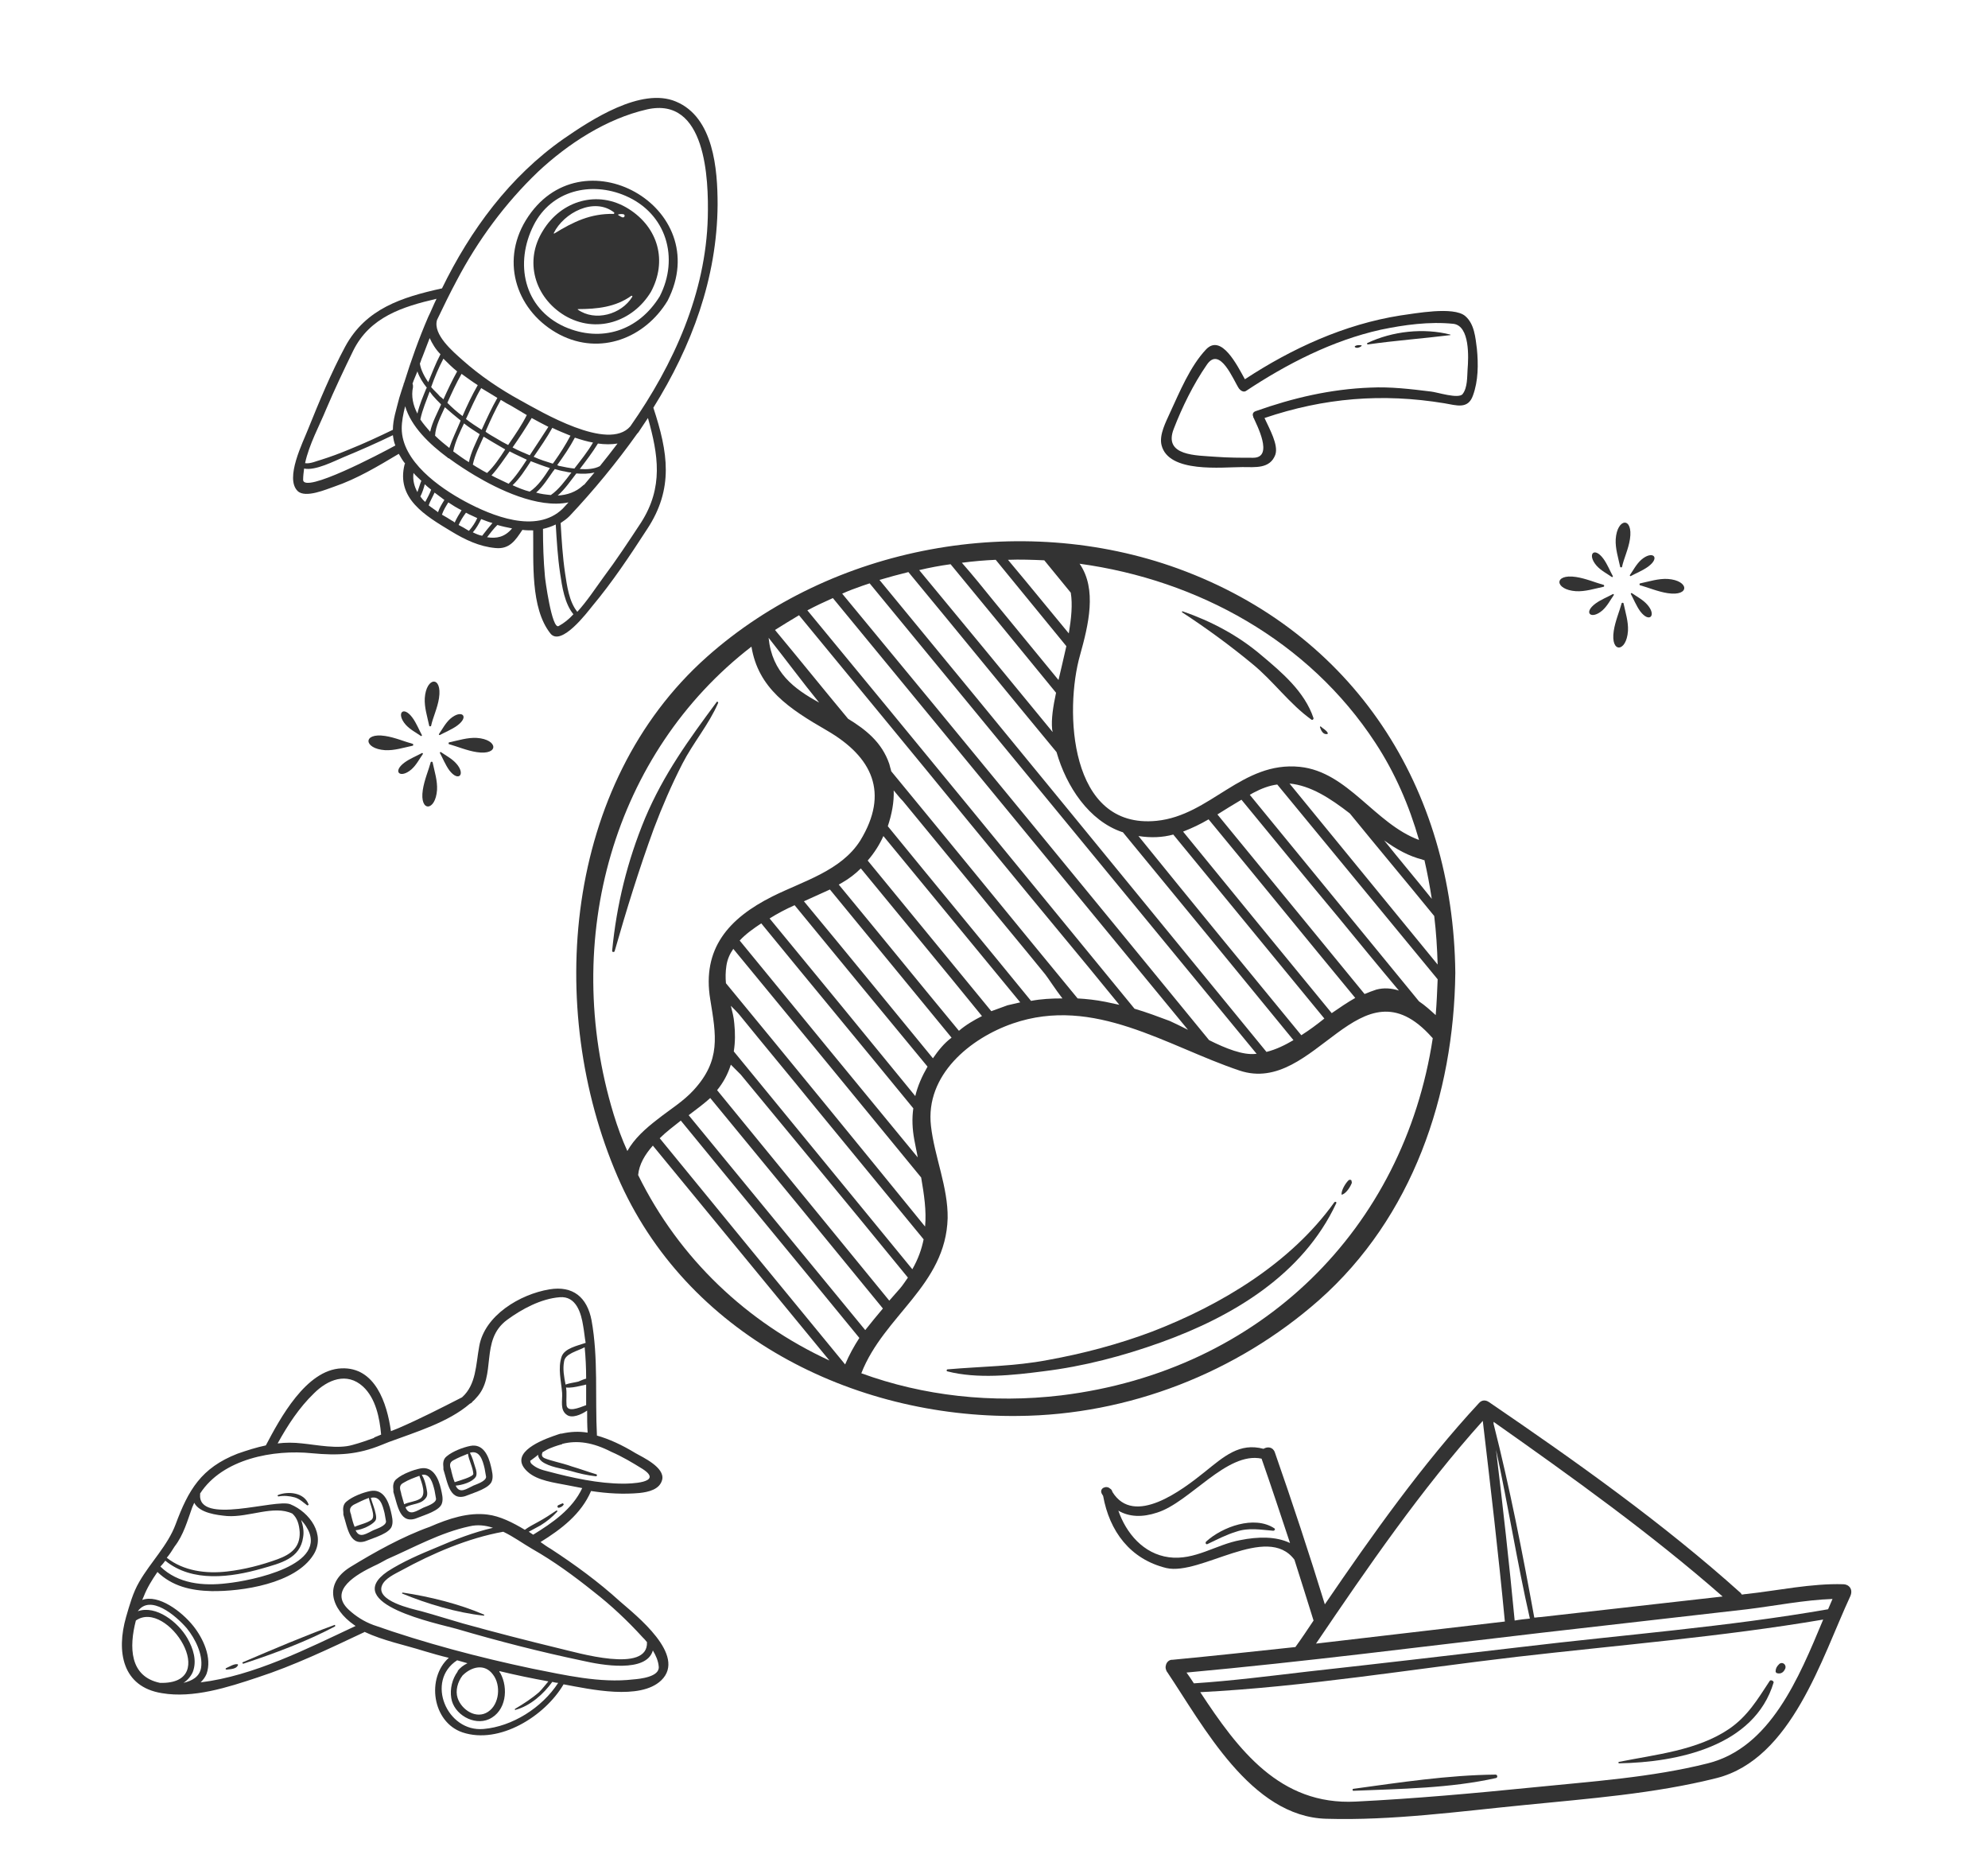 <?xml version="1.0" encoding="utf-8"?>
<!-- Generator: Adobe Illustrator 25.2.2, SVG Export Plug-In . SVG Version: 6.00 Build 0)  -->
<svg version="1.1" id="Calque_1" xmlns="http://www.w3.org/2000/svg" xmlns:xlink="http://www.w3.org/1999/xlink" x="0px" y="0px"
	 viewBox="0 0 405.3 381.1" style="enable-background:new 0 0 405.3 381.1;" xml:space="preserve">
<style type="text/css">
	.st0{fill:#333333;}
	.st1{fill:#2D2D2D;}
</style>
<g>
	<g>
		<g>
			<g>
				<g>
					<path class="st0" d="M329.4,109.9c-0.1,1.9,0.5,3.7,0.9,5.6c0,0.2,0.4,0.2,0.4,0c0.3-1.5,1.3-3.6,1.6-5.6
						C333,105.3,329.7,105.5,329.4,109.9z"/>
				</g>
			</g>
			<g>
				<g>
					<path class="st0" d="M331.9,128.6c0.1-1.9-0.5-3.7-0.9-5.6c0-0.2-0.4-0.2-0.4,0c-0.4,1.5-1.3,3.6-1.6,5.6
						C328.3,133.2,331.6,133,331.9,128.6z"/>
				</g>
			</g>
		</g>
		<g>
			<g>
				<g>
					<path class="st0" d="M340,118c-1.9-0.1-3.7,0.5-5.6,0.9c-0.2,0-0.2,0.4,0,0.4c1.5,0.4,3.6,1.3,5.6,1.6
						C344.6,121.6,344.4,118.3,340,118z"/>
				</g>
			</g>
			<g>
				<g>
					<path class="st0" d="M321.3,120.5c1.9,0.1,3.7-0.5,5.6-0.9c0.2,0,0.2-0.4,0-0.4c-1.5-0.4-3.6-1.3-5.6-1.6
						C316.7,116.9,316.9,120.2,321.3,120.5z"/>
				</g>
			</g>
		</g>
	</g>
	<g>
		<g>
			<g>
				<g>
					<path class="st0" d="M334.6,114.1c-1,0.9-1.6,2.1-2.3,3.1c-0.1,0.1,0.1,0.3,0.2,0.2c0.9-0.5,2.4-1.1,3.5-1.9
						C338.6,113.6,336.9,112.1,334.6,114.1z"/>
				</g>
			</g>
			<g>
				<g>
					<path class="st0" d="M326.7,124.4c1-0.9,1.6-2.1,2.3-3.1c0.1-0.1-0.1-0.3-0.2-0.2c-0.9,0.5-2.4,1.1-3.5,1.9
						C322.7,124.9,324.4,126.4,326.7,124.4z"/>
				</g>
			</g>
		</g>
		<g>
			<g>
				<g>
					<path class="st0" d="M335.8,123.2c-0.9-1-2.1-1.6-3.1-2.3c-0.1-0.1-0.3,0.1-0.2,0.2c0.5,0.9,1.1,2.4,1.9,3.5
						C336.3,127.1,337.8,125.4,335.8,123.2z"/>
				</g>
			</g>
			<g>
				<g>
					<path class="st0" d="M325.5,115.3c0.9,1,2.1,1.6,3.1,2.3c0.1,0.1,0.3-0.1,0.2-0.2c-0.5-0.9-1.1-2.4-1.9-3.5
						C325,111.3,323.5,113,325.5,115.3z"/>
				</g>
			</g>
		</g>
	</g>
</g>
<g>
	<g>
		<g>
			<g>
				<g>
					<path class="st0" d="M86.6,142.3c-0.1,1.9,0.5,3.7,0.9,5.6c0,0.2,0.4,0.2,0.4,0c0.3-1.5,1.3-3.6,1.6-5.6
						C90.2,137.7,86.9,137.9,86.6,142.3z"/>
				</g>
			</g>
			<g>
				<g>
					<path class="st0" d="M89.1,161c0.1-1.9-0.5-3.7-0.9-5.6c0-0.2-0.4-0.2-0.4,0c-0.4,1.5-1.3,3.6-1.6,5.6
						C85.5,165.6,88.8,165.4,89.1,161z"/>
				</g>
			</g>
		</g>
		<g>
			<g>
				<g>
					<path class="st0" d="M97.2,150.4c-1.9-0.1-3.7,0.5-5.6,0.9c-0.2,0-0.2,0.4,0,0.4c1.5,0.4,3.6,1.3,5.6,1.6
						C101.8,154,101.6,150.7,97.2,150.4z"/>
				</g>
			</g>
			<g>
				<g>
					<path class="st0" d="M78.5,152.9c1.9,0.1,3.7-0.5,5.6-0.9c0.2,0,0.2-0.4,0-0.4c-1.5-0.4-3.6-1.3-5.6-1.6
						C73.9,149.3,74.1,152.6,78.5,152.9z"/>
				</g>
			</g>
		</g>
	</g>
	<g>
		<g>
			<g>
				<g>
					<path class="st0" d="M91.8,146.5c-1,0.9-1.6,2.1-2.3,3.1c-0.1,0.1,0.1,0.3,0.2,0.2c0.9-0.5,2.4-1.1,3.5-1.9
						C95.8,146,94.1,144.5,91.8,146.5z"/>
				</g>
			</g>
			<g>
				<g>
					<path class="st0" d="M83.9,156.8c1-0.9,1.6-2.1,2.3-3.1c0.1-0.1-0.1-0.3-0.2-0.2c-0.9,0.5-2.4,1.1-3.5,1.9
						C79.9,157.3,81.6,158.8,83.9,156.8z"/>
				</g>
			</g>
		</g>
		<g>
			<g>
				<g>
					<path class="st0" d="M93,155.6c-0.9-1-2.1-1.6-3.1-2.3c-0.1-0.1-0.3,0.1-0.2,0.2c0.5,0.9,1.1,2.4,1.9,3.5
						C93.5,159.5,95,157.8,93,155.6z"/>
				</g>
			</g>
			<g>
				<g>
					<path class="st0" d="M82.7,147.7c0.9,1,2.1,1.6,3.1,2.3c0.1,0.1,0.3-0.1,0.2-0.2c-0.5-0.9-1.1-2.4-1.9-3.5
						C82.2,143.7,80.7,145.4,82.7,147.7z"/>
				</g>
			</g>
		</g>
	</g>
</g>
<g>
	<g>
		<path class="st0" d="M240.2,115.9c-32.2-11.7-70.6-4.7-96.1,18c-29.1,25.9-33,71.6-18.2,105.9c13.9,32.2,47.9,49.2,81.7,48.8
			c22.5-0.2,44.5-8.8,61.3-23.6c19.1-16.9,27.5-41.8,27.8-66.7C296.3,160.6,276.1,129,240.2,115.9z M258.2,214.4
			c-26.3-32.1-52.5-64.2-78.9-96.2c2-0.6,3.9-1.1,5.9-1.6c10.1,12.2,20.1,24.5,30.2,36.7c2,7,6.6,14,13.4,16.3c0,0,0.1,0,0.1,0
			c11.6,14.1,23.2,28.2,34.8,42.4C262,213,260.2,213.9,258.2,214.4z M203,114.1c4.8,5.9,9.6,11.7,14.4,17.6
			c-0.5,2.3-1.1,4.7-1.6,6.9c-4.4-5.4-8.9-10.8-13.3-16.2c-2.1-2.6-4.2-5.2-6.4-7.7C198.4,114.4,200.7,114.2,203,114.1z M193.8,115
			c7.2,8.7,14.3,17.4,21.5,26.2c-0.6,2.8-1,5.4-0.8,7.4c0,0.2,0.1,0.4,0.1,0.6c-9-11-18.1-22-27.2-33
			C189.5,115.7,191.6,115.3,193.8,115z M265.3,211c-11.1-13.5-22.2-27-33.2-40.6c2.5,0.4,4.9,0.3,7.1-0.3
			c10.3,12.5,20.5,25,30.8,37.5C268.5,208.8,266.9,210,265.3,211z M271.5,206.5c-10.1-12.3-20.2-24.6-30.3-37
			c1.8-0.7,3.5-1.5,5.2-2.5c10,12.1,19.9,24.3,29.9,36.4C274.7,204.3,273.1,205.4,271.5,206.5z M278.2,202.6
			c-10-12.2-20-24.4-30-36.6c1.6-1,3.2-2,4.9-3c6.6,8,13.1,16,19.7,23.9c4.1,5,8.2,10,12.4,15c-1.5-0.5-3.1-0.6-4.6-0.2
			C279.7,202,278.9,202.3,278.2,202.6z M289.3,204.1c-11.5-14-23-28.1-34.5-42.1c0.2-0.1,0.5-0.3,0.7-0.4c1.7-0.9,3.3-1.5,4.9-1.7
			c10.9,13.2,21.8,26.5,32.7,39.7c-0.1,2.5-0.2,4.9-0.4,7.3C291.6,205.9,290.5,204.9,289.3,204.1z M290.4,175.3
			c0.6,2.6,1.1,5.3,1.5,7.9c-3.2-4-6.5-7.9-9.7-11.9c2.5,1.8,5,3.2,7.8,3.9C290.1,175.3,290.2,175.3,290.4,175.3z M275.2,165.8
			c5.7,7,11.5,13.9,17.2,20.9c0.4,3.3,0.6,6.6,0.7,9.9c-10.1-12.3-20.1-24.6-30.2-36.9C267.2,160.1,271.2,162.7,275.2,165.8z
			 M280.4,151.4c4,6.1,6.9,12.8,8.9,19.8c-9-3.3-14.5-13.9-24.3-14.9c-11.8-1.2-18.2,9.9-29.2,11c-17.9,1.8-18.8-22.6-15.6-33.8
			c1.7-6.1,3.5-13.4-0.1-18.6C244.2,118.2,266.8,130.6,280.4,151.4z M212.9,114.2c1.8,2.2,3.6,4.4,5.4,6.6c0.4,2.4,0.1,5.3-0.4,8.3
			c-3-3.6-5.9-7.2-8.9-10.8c-1.2-1.4-2.3-2.8-3.5-4.2C208,114,210.5,114.1,212.9,114.2z M177.3,118.9c26.3,32,52.6,63.9,78.9,95.9
			c-0.1,0-0.1,0-0.2,0c-2.6,0.3-6.1-1.1-9.5-2.8c-24.9-30.4-49.8-60.8-74.8-91c1.3-0.6,2.7-1.1,4.1-1.6
			C176.3,119.2,176.8,119.1,177.3,118.9z M134.5,232c1.3-1.3,2.8-2.4,4.3-3.6c12.1,14.8,24.3,29.5,36.4,44.3
			c-1.1,1.7-2.1,3.5-2.9,5.4C159.7,262.8,147.1,247.4,134.5,232z M176.4,271.1c-12-14.6-24-29.2-36-43.8c1.6-1.2,3.2-2.4,4.4-3.5
			c11.8,14.3,23.5,28.6,35.2,42.9C178.8,268.1,177.6,269.6,176.4,271.1z M181.3,265.1c-11.7-14.3-23.4-28.6-35.1-42.9
			c1.3-1.6,2.2-3.3,2.8-5.2c0.8,0.8,1.5,1.5,2,2c4.6,5.6,9.2,11.1,13.8,16.7c6.8,8.2,13.5,16.4,20.3,24.7c-0.5,0.7-1,1.5-1.6,2.2
			C182.7,263.5,182,264.3,181.3,265.1z M186,258.7c-12.1-14.8-24.3-29.6-36.4-44.4c0.3-1.9,0.3-3.8,0.1-5.7
			c-0.1-1.3-0.4-2.4-0.7-3.6c0.7,0.7,1.4,1.4,1.8,1.9c5.1,6.3,10.3,12.5,15.4,18.8c7.4,9,14.7,17.9,22.1,26.9
			C187.9,254.6,187.2,256.6,186,258.7z M148,200.4c-0.1-1.1-0.1-2.3,0.1-3.6c0.2-1.3,0.7-2.4,1.4-3.4c12.8,15.5,25.5,31,38.3,46.6
			c0.6,3.5,1.1,6.8,0.8,10C175.1,233.4,161.6,216.9,148,200.4z M150.8,191.7c1.3-1.4,2.9-2.5,4.4-3.5c10.3,12.6,20.7,25.1,31,37.7
			c-0.3,2.1-0.2,4.2,0.2,6.4c0.2,1.2,0.5,2.4,0.7,3.6C175,221.2,162.9,206.5,150.8,191.7z M186.6,223.4
			c-9.9-12.1-19.8-24.2-29.7-36.2c1.6-1,3.3-1.9,5.1-2.7c9,11,18.1,22,27.1,32.9C188,219.3,187.1,221.3,186.6,223.4z M190.2,215.7
			c-8.8-10.7-17.5-21.4-26.3-32c1.8-0.8,3.5-1.6,5.3-2.4c8.3,10.1,16.5,20.1,24.8,30.2C192.5,212.6,191.3,214.1,190.2,215.7z
			 M195.5,210.1c-8.2-9.9-16.3-19.9-24.5-29.8c0.2-0.1,0.5-0.3,0.7-0.4c1.4-0.8,2.7-1.8,3.8-2.9c8.2,10,16.5,20,24.7,30.1
			C198.6,207.9,196.9,208.9,195.5,210.1z M202.1,206.1c-8.4-10.2-16.8-20.5-25.2-30.7c1.3-1.5,2.4-3.2,3.2-5
			c9.3,11.3,18.6,22.6,27.9,33.9c-0.9,0.2-1.7,0.4-2.6,0.6C204.3,205.3,203.2,205.7,202.1,206.1z M210.2,204
			c-9.7-11.9-19.5-23.7-29.2-35.6c0.8-2.4,1.3-4.9,1.2-7.3c0.6,0.7,1.2,1.5,1.9,2.2c4.9,6,9.9,12,14.8,18
			c4.7,5.8,9.5,11.5,14.2,17.3c0.7,0.9,2.1,3.1,3.5,4.9C214.4,203.5,212.3,203.6,210.2,204z M219.7,203.5
			c-12.7-15.4-25.3-30.9-38-46.3c-0.1-0.5-0.3-1-0.4-1.5c-1.5-4.4-4.8-7-8.4-9.2c-5-6-9.9-12.1-14.9-18.1c1.6-1,3.2-2,4.9-3
			c11.5,14,23.1,28,34.6,42.1c8.1,9.9,16.2,19.7,24.4,29.6c2.1,2.6,4.2,5.1,6.3,7.7c-0.9-0.2-1.9-0.4-2.8-0.6
			C223.4,203.8,221.5,203.6,219.7,203.5z M167,143.2c-5.1-2.8-9.6-6.1-10.3-13.2C160.1,134.3,163.5,138.9,167,143.2z M231.3,205.6
			c-22.2-27.1-44.4-54.2-66.7-81.2c1.7-0.9,3.4-1.7,5.2-2.5c24.1,29.3,48.3,58.7,72.4,88c-1.4-0.7-2.6-1.3-3.7-1.8
			C236.1,207.2,233.7,206.3,231.3,205.6z M125.1,227.1c-10.9-35.8,0.1-73.7,28.1-95.3c1.4,8.5,7.6,12.6,15.4,17.1
			c9.3,5.4,12.7,12.7,6.8,22.4c-3.9,6.2-11.7,8.3-17.9,11.4c-9,4.5-14.4,10.7-12.7,21c1.2,7.4,2.2,12.4-3.4,18.5
			c-2.1,2.3-4.9,4-7.3,5.9c-2.6,2-4.8,4-6.2,6.5C126.8,232.2,125.9,229.7,125.1,227.1z M130.1,239.5
			C130.1,239.5,130.1,239.4,130.1,239.5c0.2-2.2,1.4-4.2,3-6c12,14.6,24,29.2,36,43.8C152.4,269.6,138.5,256.6,130.1,239.5z
			 M216.4,284.4c-14.2,1.7-28.2,0.1-40.8-4.5c4.6-11.8,17.2-17.9,17.6-31.6c0.1-6.3-2.7-12.6-3.4-18.8c-1.2-10.4,8-17.9,16.7-20.9
			c16.6-5.7,31.3,4.6,46.2,9.6c15.5,5.2,24.5-23.3,39.2-6.8c0.1,0.1,0.1,0.1,0.2,0.2C286.2,250.4,257.1,279.4,216.4,284.4z"/>
		<path class="st0" d="M272,245.1c-8.9,12.4-23.1,20.9-37.1,26.3c-6.9,2.6-14.1,4.5-21.3,5.8c-6.8,1.3-13.5,1.3-20.4,1.9
			c-0.2,0-0.3,0.3-0.1,0.4c6.2,1.6,13.4,0.8,19.6,0c8.2-1,16.2-3.1,24-5.9c14.7-5.3,28.9-13.8,35.7-28.3
			C272.6,245,272.2,244.8,272,245.1z"/>
		<path class="st0" d="M275.4,240.5c-0.2-0.1-0.4,0-0.5,0.1c-0.6,0.6-1.4,1.9-1.4,2.8c0,0.1,0.1,0.1,0.1,0.1c0.9-0.3,1.7-1.6,2-2.4
			c0-0.1,0-0.3-0.1-0.4C275.6,240.6,275.6,240.6,275.4,240.5z"/>
		<path class="st0" d="M133.3,168.9c1.7-4.5,3.6-8.9,5.8-13.2c2.2-4.3,5.4-8,7.3-12.4c0.1-0.2-0.2-0.4-0.3-0.2
			c-5.7,7.7-10.8,14.7-14.6,23.7c-3.6,8.7-5.8,17.6-6.7,27c0,0.3,0.4,0.3,0.5,0.1C127.7,185.5,130.3,177.1,133.3,168.9z"/>
		<path class="st0" d="M255.3,135.3c4.3,3.5,7.6,8.2,12.1,11.4c0.2,0.1,0.4-0.1,0.4-0.3c-1.8-5.4-6.4-9.3-10.7-12.9
			c-4.7-4-10.2-6.9-16-8.9c-0.1,0-0.2,0.1-0.1,0.2C245.9,128,250.7,131.5,255.3,135.3z"/>
		<path class="st0" d="M270.6,149.6c0.1,0,0.1-0.1,0.1-0.2c-0.3-0.6-1-0.9-1.4-1.3c-0.1-0.1-0.2,0-0.2,0.1
			C269.3,148.8,269.7,149.8,270.6,149.6z"/>
	</g>
</g>
<g>
	<g>
		<path class="st0" d="M115.1,64.3c6.4,3.8,13.9,1.3,17.6-4.8c3.4-6.3,1.5-13.1-4.5-16.9c-6.3-4-13.8-1.7-17.5,4.4
			C106.8,53.2,109,60.6,115.1,64.3z M128.7,60.3c0.1-0.1,0.3,0.1,0.2,0.2c-2.2,3.6-7.6,5.1-11.1,2.6c0,0,0-0.1,0-0.1
			C121.7,63,125.5,62.6,128.7,60.3z M126.1,43.7c0.4-0.1,0.8-0.1,1.1,0c0.3,0.2,0.1,0.7-0.3,0.6c-0.3-0.1-0.6-0.3-0.9-0.5
			C126,43.8,126,43.7,126.1,43.7z M125.2,43.3c0.1,0.1,0,0.3-0.1,0.3c-4.7-0.1-8.2,1.6-12.1,4c-0.1,0-0.1,0-0.1-0.1
			C114.9,43.4,121.1,40.1,125.2,43.3z"/>
		<path class="st0" d="M133.2,83.1c7.8-12.5,13-26.4,13.1-41.4c0-7.2-0.8-17.8-8.5-21c-7.1-3-17.4,3.8-22.9,7.6
			C103.9,36,95.9,46.9,90.1,58.8c0,0,0,0-0.1,0c-8.1,1.8-15.4,4.1-19.6,11.8c-2.9,5.4-5.3,11.2-7.6,16.9c-1,2.6-4.8,10-2.1,12.6
			c1.6,1.5,5.9-0.4,7.4-0.9c4.7-1.6,9-4.2,13.2-6.7c0.4,0.7,0.8,1.4,1.3,2c0,0-0.1,0.1-0.1,0.1c-1.8,7,4.2,10.5,9.5,13.7
			c2.8,1.7,5.7,3.1,9,3.4c2.9,0.3,4.1-1.6,5.5-3.7c0.7,0.1,1.5,0.1,2.2,0.1c0.1,6.4-0.6,15.8,3.5,21c2.2,2.8,7.6-4.4,8.5-5.5
			c4.1-4.9,7.7-10.3,11.2-15.7C137.4,99.6,136.2,92.2,133.2,83.1C133.2,83.2,133.2,83.2,133.2,83.1z M93.1,57.2
			c4.3-8.2,9.9-15.8,16.6-22.2c6.1-5.7,13.9-10.8,22.2-12.7c12-2.7,12.6,14.1,12.4,22c-0.4,15.4-6.9,29.9-15.8,42.6c0,0,0,0,0,0
			c-4.5,5.2-18.2-3-22.4-5.3c-4.2-2.3-8.2-5-11.8-8.2c-1.9-1.7-6.1-5.2-5.2-8.2C90.4,62.5,91.7,59.8,93.1,57.2z M84.1,78.2
			c0.3-0.9,0.7-1.7,1-2.5c0.4,1.2,1.1,2.3,1.9,3.3c0,0.1,0,0.1-0.1,0.2c-0.6,1.5-1.4,3.3-1.8,5.1c-0.9-1.7-1.3-3.6-0.9-5.4
			C84.2,78.6,84.2,78.4,84.1,78.2z M113,94.1c-0.1,0.1-0.2,0.3-0.3,0.4c-1.3-0.4-2.6-0.8-3.9-1.4c1.3-1.9,2.7-3.9,3.8-5.9
			c1.2,0.6,2.5,1.1,3.7,1.6C115.3,90.7,114.2,92.4,113,94.1z M117.2,89.2c1.2,0.4,2.5,0.8,3.7,1c-1.1,1.9-2.5,3.6-3.8,5.3
			c-1-0.1-2-0.3-2.9-0.5c-0.2,0-0.4-0.1-0.6-0.2C114.9,93,116.2,91.1,117.2,89.2z M108,92.8C108,92.8,107.9,92.8,108,92.8
			c-1.2-0.5-2.4-1-3.5-1.6c1.4-2,2.7-4,3.9-6c1.1,0.6,2.2,1.2,3.4,1.8C110.6,88.9,109.3,90.8,108,92.8z M103.8,90.4
			c-0.1,0.1-0.1,0.2-0.2,0.3c-0.8-0.4-1.7-0.9-2.5-1.4c-0.7-0.4-1.4-0.8-2.1-1.3c0-0.1,0.1-0.2,0.1-0.3c0.9-2.1,1.9-4.2,3-6.2
			c0.8,0.5,1.5,0.9,2.1,1.2c0.8,0.5,1.9,1.1,3.2,1.9C106.4,86.6,105.1,88.5,103.8,90.4z M98.2,87.6c-1.1-0.7-2.2-1.4-3.2-2.2
			c1-2.1,1.9-4.3,3.1-6.3c1.2,0.7,2.3,1.4,3.3,2C100.2,83.2,99.2,85.4,98.2,87.6z M94.3,84.8c-1.1-0.8-2.1-1.7-3.1-2.7
			c0.9-2,1.8-4,2.9-5.9c1.1,0.8,2.2,1.6,3.3,2.3C96.2,80.6,95.2,82.7,94.3,84.8z M90.4,81.4c-0.2-0.2-0.4-0.4-0.7-0.6
			c-0.5-0.6-1.2-1.2-1.8-1.9c0.7-2,1.5-3.9,2.5-5.8c0.9,0.9,1.8,1.8,2.8,2.6C92.2,77.5,91.3,79.4,90.4,81.4z M87.3,77.9
			c-0.8-1.2-1.5-2.5-1.7-3.8c0.2-0.4,0.3-0.9,0.5-1.3c0.5-1.3,1-2.6,1.5-3.9c0.5,1.1,1.2,2.3,2.2,3.3C88.8,74.1,88.1,76,87.3,77.9z
			 M87.6,79.8c0.2,0.3,0.4,0.5,0.6,0.8c0.5,0.6,1.1,1.2,1.7,1.8c0,0,0,0,0,0.1c-0.7,1.6-1.8,3.6-2.2,5.5c-0.7-0.8-1.4-1.6-2-2.5
			C86.1,83.5,87,81.5,87.6,79.8z M90.7,83c1,0.9,2.1,1.8,3.2,2.7c0,0.1-0.1,0.2-0.1,0.3c-0.7,1.7-1.6,3.5-2.2,5.3
			c-1-0.8-2-1.6-2.9-2.5C88.8,86.8,89.9,84.8,90.7,83z M94.6,86.3c1,0.8,2.1,1.5,3.2,2.2c-0.8,1.8-1.8,3.7-2.2,5.7
			c-1-0.6-2.1-1.4-3.2-2.2C92.8,90,93.8,88,94.6,86.3z M98.6,89c0.7,0.4,1.3,0.8,2,1.2c0.8,0.5,1.6,0.9,2.4,1.4
			c-1.1,1.7-2.3,3.5-3.7,4.8c-0.6-0.3-1.1-0.6-1.6-0.9c-0.4-0.2-0.8-0.5-1.3-0.8C96.8,92.7,97.8,90.8,98.6,89z M103.9,92
			c1.1,0.6,2.3,1.1,3.5,1.7c-1.1,1.7-2.3,3.5-3.7,4.9c-1.2-0.6-2.4-1.1-3.5-1.7C101.6,95.4,102.8,93.5,103.9,92z M108.1,94.2
			c0-0.1,0.1-0.1,0.1-0.2c1.3,0.5,2.6,1,3.9,1.4c-1.1,1.7-2.4,3.7-4.1,4.8c-1.2-0.3-2.4-0.8-3.5-1.3C106,97.5,107.1,95.7,108.1,94.2
			z M112.8,96c0.1-0.1,0.2-0.2,0.3-0.4c0.7,0.2,1.4,0.4,2.1,0.5c0.4,0.1,0.8,0.2,1.3,0.2c-1.2,1.6-2.6,3.5-4.2,4.6
			c-1-0.1-2-0.2-3-0.5C110.7,99.2,111.8,97.4,112.8,96z M117.5,96.5c1.3,0.1,2.5,0.1,3.7-0.2c-0.7,0.8-1.4,1.7-2.1,2.5
			c-0.1,0-0.2,0.1-0.3,0.2c-1.4,1.3-3.2,1.9-5.1,2C115.2,99.7,116.4,97.9,117.5,96.5z M118.2,95.6c1.3-1.7,2.6-3.4,3.7-5.2
			c1.4,0.2,2.8,0.2,4,0c-1.2,1.6-2.4,3.1-3.6,4.6C121.2,95.6,119.7,95.7,118.2,95.6z M61.8,97.8c0-0.8,0.1-1.5,0.2-2.3
			c2.3,0.5,6.3-1.6,8-2.3c3.4-1.4,6.8-2.9,10.1-4.5c0.1,0.7,0.2,1.4,0.5,2.1C77.5,92.5,61.9,100.7,61.8,97.8z M80.1,87.6
			c-2.9,1.4-5.9,2.8-8.9,4c-1.9,0.8-3.8,1.5-5.7,2.1c-0.8,0.2-2.3,0.9-3.3,0.7c0.8-3.8,3-7.8,4.3-11c1.7-4,3.6-8,5.5-11.9
			c3.4-6.9,10.1-9,17-10.6c-0.6,1.2-1.1,2.5-1.7,3.7c0,0,0,0,0,0c0,0,0,0,0,0c-1.9,4.4-3.5,8.9-4.9,13.4c0,0.1-0.1,0.1-0.1,0.2
			c0,0,0,0.1,0,0.1c-0.3,0.9-0.6,1.8-0.9,2.8C80.8,83.5,80.1,85.5,80.1,87.6z M85.1,100.3c-0.6-1.1-1-2.4-0.8-3.9
			c0.5,0.6,1.1,1.1,1.6,1.6C85.6,98.7,85.4,99.5,85.1,100.3z M85.7,101.2c0.4-0.8,0.7-1.7,0.9-2.5c0.4,0.4,0.8,0.7,1.3,1.1
			c-0.3,0.9-0.8,1.7-1.2,2.5C86.3,102,86,101.6,85.7,101.2z M87.4,103c0.3-0.9,0.8-1.7,1.2-2.6c0.7,0.5,1.3,1,2,1.5
			c-0.5,0.8-1,1.6-1.3,2.5C88.7,103.9,88,103.5,87.4,103z M92.1,106.1c-0.6-0.4-1.3-0.8-2-1.2c0.3-0.9,0.8-1.7,1.3-2.5
			c0.9,0.6,1.7,1.1,2.7,1.6c-0.5,0.8-1,1.6-1.4,2.5C92.5,106.3,92.3,106.2,92.1,106.1z M93.5,107c0.4-0.9,0.9-1.7,1.5-2.5
			c0.7,0.4,1.5,0.7,2.3,1.1c-0.4,0.9-1,1.8-1.7,2.6C94.8,107.7,94.1,107.3,93.5,107z M96.4,108.5c0.7-0.8,1.2-1.7,1.7-2.7
			c0.8,0.3,1.5,0.6,2.3,0.8c-0.7,0.8-1.4,1.7-2.1,2.6C97.7,109.1,97,108.8,96.4,108.5z M99.3,109.5c0.7-0.9,1.3-1.7,2.1-2.5
			c1,0.3,2,0.5,3,0.7C102.9,109.5,101.2,109.8,99.3,109.5z M94.8,102.2c-5.2-2.8-12.9-8.2-12.9-14.9c0-1.4,0.3-2.9,0.7-4.5
			c1.2,4.1,4.9,7.7,8.7,10.5c0,0.1,0.1,0.1,0.2,0.1c1.9,1.4,3.8,2.6,5.3,3.5c4.7,2.8,12.8,6.8,19.1,5.5c-0.4,0.4-0.8,0.9-1.2,1.3
			C109.3,108.9,100.2,105.1,94.8,102.2z M113.9,127.6c-1.4,0.8-2.8-9.8-2.8-10.1c-0.3-3.2-0.4-6.5-0.4-9.7c0.9-0.2,1.8-0.5,2.6-0.9
			c0.2,3.3,0.4,6.7,0.9,10c0.4,2.7,0.9,6.1,2.7,8.3C116,126.2,115,127,113.9,127.6z M130.7,106.5c-2.5,3.8-5,7.6-7.7,11.2
			c-1.6,2.2-3.3,4.8-5.3,7c-1.7-2.1-2.1-5.3-2.5-7.9c-0.5-3.4-0.7-6.8-0.9-10.2c0.6-0.4,1.2-0.8,1.8-1.4c4.9-5.2,9.6-10.9,13.8-16.8
			c0,0,0,0,0.1-0.1c0,0,0-0.1,0.1-0.1c0.7-1,1.3-2,2-3C134.2,92.7,135.3,99.3,130.7,106.5z"/>
		<path class="st0" d="M114.1,68.2c8.3,4.3,17.4,0.7,22-6.9c9.8-19.1-17.8-34.5-28.9-16.4C101.9,53.6,105.5,63.7,114.1,68.2z
			 M108.8,45.9c3.6-7.1,11.7-9,18.7-6c8.4,3.6,11,12.7,7,20.5c-4.3,7-11.9,9.5-19.4,6.2C106.7,62.8,104.9,53.6,108.8,45.9z"/>
	</g>
</g>
<g>
	<g>
		<path class="st0" d="M375.8,322.9c-6.5-0.2-13.4,1.3-19.8,2c-0.3,0-0.6,0.1-0.9,0.1c-0.1-0.1-0.1-0.2-0.2-0.3
			c-15.8-14.2-33.7-26.9-51.3-38.9c-0.7-0.5-1.5-0.5-2.1,0.2c-11.5,12.4-21.7,26.8-31.4,41c-3.2-10.4-6.6-20.7-10.2-31
			c-0.4-1.1-1.5-1.2-2.3-0.7c-4.9-1.3-8,1.5-12.1,4.8c-4.5,3.6-14.3,11.1-18.7,4c0,0,0,0,0,0c-0.1-0.4-0.3-0.6-0.5-0.7
			c-0.7-0.7-2.2-0.1-1.7,1c0.1,0.2,0.2,0.3,0.3,0.5c1.3,7.2,5.5,12.9,12.9,14.7c7,1.6,20.5-9.2,26.1-1.7c1.3,4.1,2.6,8.2,3.9,12.4
			c-1.2,1.8-2.4,3.6-3.7,5.4c-8.4,0.9-16.7,1.8-25.1,2.6c-0.1,0-0.1,0-0.1,0c0,0-0.1,0-0.1,0c-0.6,0.1-1,0.6-1.1,1.1
			c-0.1,0.3-0.1,0.7,0.1,1.1c0,0,0,0,0,0c0,0.1,0,0.1,0.1,0.2c7.4,11,17.1,29.6,32.5,30c13.4,0.4,27.1-1.5,40.4-2.8
			c13-1.3,26.5-2.3,39.2-5.5c15.3-3.9,21.4-24.5,27.2-37C377.9,323.9,376.9,322.9,375.8,322.9z M252.9,313.9
			c-5,0.9-9.3,4.2-14.6,3.5c-5.2-0.7-8.7-4.9-10.3-9.5c2.2,1.3,4.9,1.4,7.9,0.4c6.7-2.1,14.2-12.5,21.3-11c2,5.7,3.9,11.5,5.8,17.2
			C260.1,313.1,256.4,313.2,252.9,313.9z M373.6,325.9c-0.3,0.7-0.6,1.4-0.9,2.1c-20.6,3.6-41.8,5.2-62.6,7.7
			c-14.5,1.7-29,3.4-43.5,5c-7.7,0.9-15.5,1.9-23.2,2.4c-0.5-0.8-1-1.5-1.5-2.2c24.1-2.2,48.2-5.3,72.3-8.1c14-1.6,28-3.2,42-4.8
			C361.9,327.3,367.9,326.1,373.6,325.9z M308.8,330.3c-1.1-11.6-2.4-23.2-3.8-34.8c2.5,11.4,4.3,23,6.9,34.4
			C310.9,330,309.9,330.1,308.8,330.3z M351.2,325.4c-12.4,1.4-24.8,2.8-37.2,4.2c-0.4,0-0.8,0.1-1.2,0.1c-2.4-13.2-5-26.5-8.3-39.5
			c0-0.1,0-0.2,0-0.4C320.4,301,336.6,312.6,351.2,325.4z M302.3,289.6c1.6,13.6,3.2,27.2,4.5,40.9c-12.8,1.5-25.7,3-38.5,4.5
			C278.8,319.5,289.8,303.5,302.3,289.6z M348.2,359.4c-11.5,2.9-23.8,3.7-35.6,4.9c-12,1.2-24.1,2.3-36.2,2.9
			c-15.5,0.8-24-10.6-31.7-22.3c21.5-1.1,43.1-4.7,64.5-7.2c20.8-2.4,41.9-4.1,62.5-7.6C366.7,342.1,360.9,356.2,348.2,359.4z"/>
		<path class="st0" d="M360.8,342.6c-2.5,3.8-4.5,7.2-8.3,9.8c-6.5,4.4-15,5.2-22.4,6.7c-0.2,0-0.2,0.3,0,0.3
			c11.8-0.2,27.6-3.4,31.5-16.5C361.6,342.6,361,342.3,360.8,342.6z"/>
		<path class="st0" d="M362.7,339.2c-0.5,0.5-0.7,0.9-0.7,1.5c0,0.1,0.1,0.2,0.2,0.3c0.9,0.3,1.5-0.2,1.8-1
			C364.2,339.2,363.3,338.6,362.7,339.2z"/>
		<path class="st0" d="M304.9,361.7c-9.7,0.1-19.5,1.6-29,2.9c-0.2,0-0.2,0.4,0,0.4c9.6-0.4,19.7-0.5,29.1-2.6
			C305.4,362.3,305.3,361.7,304.9,361.7z"/>
		<path class="st0" d="M245.9,314.2c-0.2,0.2-0.1,0.7,0.3,0.5c1.9-0.9,3.8-1.9,5.8-2.5c2.6-0.9,5-0.4,7.6-0.2c0.2,0,0.5-0.3,0.2-0.5
			C255.7,308.8,249.2,311.2,245.9,314.2z"/>
	</g>
</g>
<g>
	<g>
		<path class="st0" d="M126.4,326.4c-4.4-4-9.2-7.5-14.1-10.7c-0.7-0.4-1.4-0.9-2.1-1.4c4.2-2.6,8.3-5.7,10.3-10.4
			c3.3,0.5,6.6,0.7,9.9,0.4c1.8-0.2,4.1-0.7,4.6-2.7c0.6-2.5-4-4.6-5.4-5.4c-2.8-1.7-5.4-2.9-7.9-3.6c-0.4-7.8,0.3-15.8-1.1-23.5
			c-0.9-4.7-3.8-7.1-8.6-6.3c-6,1-13.2,5.3-14.3,11.6c-0.7,3.8-0.6,7.8-3.5,10.4c-4.3,2.2-8.6,4.4-13,6.3c-0.5,0.2-1,0.4-1.5,0.6
			c-0.8-5.7-3.2-13.1-10.1-12.8c-7.2,0.3-12.5,10.2-15.4,15.7c-1.9,0.4-3.8,1-5.8,1.7c-7.4,2.9-10,7.4-12.6,14.4
			c-1.6,4.3-5.1,7.7-7.4,11.7c-1.3,2.2-2,4.8-2.7,7.2c-2,7-0.8,14.2,7.3,15.5c6.4,1.1,13.5-1.2,19.5-3.2c7.4-2.4,14.7-5.9,21.7-9.2
			c0.1,0,0.1-0.1,0.1-0.1c3.8,1.8,8.3,2.7,12.1,3.9c1.7,0.5,3.4,1,5.1,1.4c-4.6,4.1-3.4,13.1,2.8,15.2c7.5,2.5,16.8-3.3,20.6-9.8
			c5.4,1,15.6,3.3,19.9-0.8C140.1,337.4,129.6,329.2,126.4,326.4z M121,324.4c3.6,2.8,6.9,5.9,10,9.3c0.3,0.3,0.6,0.6,0.9,1
			c0.3,6.5-14.3,2.1-17.8,1.3c-6.6-1.6-13.2-3.3-19.7-5.1c-2.8-0.8-5.6-1.7-8.5-2.5c-2-0.5-9.4-2.1-8-5.3c0.6-1.4,2.6-2.3,3.9-3
			c6.4-3.5,13.6-6.6,20.8-7.9c2.1,1,4,2.4,5.9,3.5C112.9,318.2,117,321.2,121,324.4z M131,299.4c4.5,2.9-2.8,3-3.9,3
			c-5.1,0-10.5-1.2-15.4-2.5c-1.2-0.3-2.3-0.6-3.3-1.5c-0.2-0.2-0.3-0.4-0.3-0.7c0.1,0,0.2-0.1,0.2-0.1c0.5-0.4,1-0.7,1.4-1.1
			c0,0.5,0.3,1,0.8,1.4c1.5,1.1,4,1.4,5.8,1.9c1.7,0.5,3.4,0.9,5.2,1.1c0.2,0,0.3-0.3,0.1-0.4c-1.7-0.5-3.3-1.1-5-1.6
			c-1.1-0.4-2.3-0.7-3.4-1c-0.7-0.2-1.5-0.4-2.2-0.7c-0.6-0.3-0.6-0.7-0.4-1.2c0.5-0.3,1-0.6,1.5-0.8c1.2-0.5,2.3-0.8,2.4-0.8
			c0,0,0.1,0,0.1-0.1c3.1-0.8,6.3-0.3,10,1.6C126.9,296.9,128.9,298.1,131,299.4z M115.5,286.4c-0.1-1.2,0.1-2.4-0.1-3.6
			c0.9,0.1,1.9-0.1,2.8-0.3c0.4-0.1,0.9-0.2,1.3-0.3c0,1.4,0,2.8,0,4.2C117.9,287,115.7,287.9,115.5,286.4z M119.5,281
			c-0.5,0.1-1.1,0.4-1.6,0.6c-0.8,0.2-1.8,0.3-2.6,0.6c-0.3-1.6-0.6-3.1-0.3-4.7c0.2-1.6,2.7-2.1,4.2-2.9
			C119.4,276.7,119.5,278.8,119.5,281z M64,284c2.8-2.8,6.7-4.4,10-1.4c2.6,2.4,3.4,6.4,3.7,9.8c-0.4,0.2-0.8,0.3-1.2,0.5
			c-0.1,0-0.2,0.1-0.3,0.2c-1.4,0.5-2.8,1-4.3,1.4c-3,0.9-7.3,0-10.3-0.3c-1.7-0.2-3.4-0.2-5,0C58.7,290.4,61,286.9,64,284z
			 M39.2,307.2c0.1-0.3,0.3-0.6,0.4-0.9c1.1,2.1,4.6,2.5,6.7,2.7c4.5,0.3,9.5-2.3,13.3-0.5c1,0.9,1.4,2.2,1.5,3.8
			c0.1,3.1-1.8,4.5-4.5,5.5c-3.3,1.2-6.8,2.1-10.3,2.5c-4.3,0.5-8.9-0.1-12.3-2.8c0.6-0.7,1.1-1.5,1.6-2.3
			C37.4,312.9,38.2,310,39.2,307.2z M33.7,318.1c5.5,4.5,13.4,3.4,19.7,1.6c3.8-1.1,7.8-2,8.4-6.4c0.2-1.1,0-2.3-0.4-3.5
			c0.3,0.4,0.7,0.8,1,1.3c5.1,7.9-11.3,11.1-16.1,11.6c-4.9,0.6-10,0.1-13.6-3.4C33.1,318.9,33.4,318.5,33.7,318.1z M38.1,331.9
			c1.7,2.1,3.3,5.3,2.9,8c-0.3,1.9-1.9,2.7-3.6,3.1c0.8-0.5,1.5-1.3,1.9-2.2c0.9-2.3,0.1-4.8-1.1-6.9c-1.9-3.3-6.4-6.8-10.1-5.5
			c0,0,0,0,0,0C30.6,324.9,35.8,329.2,38.1,331.9z M27.7,330.3c6.4-4.5,17.6,13.1,4.9,12.7C26.4,341.7,26.3,335.7,27.7,330.3z
			 M40.9,342.9c0.5-0.5,0.9-1,1.2-1.7c1.2-3.3-0.7-7.3-2.7-9.8c-2.4-3-7.1-6.5-10.4-5.3c0.1-0.2,0.2-0.5,0.3-0.7
			c0.7-1.8,1.7-3.4,2.8-5c3,2.9,6.8,3.8,11,3.9c6.2,0.1,17.1-1.5,20.8-7.4c2.6-4.1-0.8-8.7-4.7-10.3c-3-1.2-19,4.4-18.4-2.1
			c0,0,0,0,0-0.1c4.6-7.1,15-9,22.8-8.2c5.3,0.5,9.3,0.3,14.2-1.7c0.5-0.2,1-0.4,1.5-0.6c5.4-2,12.1-4,16.5-7.8
			c0.1,0,0.1-0.1,0.2-0.1c0.2-0.1,0.3-0.3,0.4-0.4c0.3-0.2,0.5-0.5,0.7-0.7c4.3-4.5,0.6-11.7,6.3-15.9c3-2.2,6.9-4.3,10.7-4.6
			c3.4-0.3,4.4,3.3,4.8,5.9c0.2,1.1,0.3,2.3,0.5,3.4c-1.7,0.6-4.3,1.1-4.9,2.8c-0.8,2.4-0.1,4.9,0.1,7.4c0.1,1.6-0.5,3.5,1,4.5
			c1,0.7,2.8,0,4.1-0.9c0,1.5,0,3,0.1,4.5c-1.8-0.3-3.5-0.2-5.3,0.2c-0.1,0-0.1,0-0.2,0c-0.3,0.1-0.7,0.2-1.2,0.4
			c-0.1,0-0.2,0.1-0.3,0.1c-3.4,1.2-9.1,3.8-5.2,7.3c2,1.8,5.5,2.2,8,2.7c1,0.2,2.1,0.4,3.1,0.6c-2,4.3-6.1,7.1-10,9.5
			c-0.3-0.2-0.6-0.4-0.9-0.6c0.8-0.4,1.6-0.9,2.4-1.3c1.3-0.8,2.4-1.7,3.4-2.8c0.1-0.1,0-0.3-0.2-0.2c-1.2,0.8-2.4,1.6-3.7,2.3
			c-0.9,0.5-1.9,1-2.7,1.6c-2.5-1.5-5.1-2.8-7.6-3.1c-3.9-0.5-7.9,0.8-11.8,2.5c-5.6,2-11.3,5.2-16.2,8.2c-5.6,3.5-3.8,8.6,0.8,11.8
			c0.1,0.1,0.2,0.1,0.3,0.2C62.7,336,51.7,341.6,40.9,342.9z M98.6,352.4c-7.5,0.7-11.9-9.8-5.4-14c0.7,0.2,1.4,0.4,2.1,0.6
			c-0.8,0.4-1.5,0.9-2,1.6c0,0,0,0,0,0c0,0,0,0.1,0,0.1c-1.1,1.5-1.6,3.5-1.3,5.4c0.5,3.3,4.6,5.7,7.7,4.3c3.5-1.6,4-6.3,2.3-9.4
			c-0.1-0.1-0.2-0.2-0.2-0.4c3.3,0.8,6.7,1.5,10,2.1c-0.6,0.7-1.2,1.5-1.9,2.2c-1.5,1.3-3.2,2.4-4.9,3.4c-0.1,0.1,0,0.3,0.1,0.2
			c3-0.8,5.7-3.2,7.5-5.7c0.4,0.1,0.8,0.2,1.2,0.2C110.5,348.1,104.4,351.9,98.6,352.4z M94.3,341.5c1.8-1.8,4.5-2.5,6.2-0.2
			c1.7,2.2,1.3,6.1-1,7.6c-2.4,1.6-5.4-0.4-6.2-2.8C92.8,344.6,93.3,342.8,94.3,341.5z M129.1,342.3c-6.8,0.8-14-0.9-20.6-2.2
			c-10.9-2.3-21.9-5.2-32.4-8.9c-1.9-0.7-3.6-1.8-5-3.1c-4.3-4,1.8-7.3,5.1-8.9c0.9-0.4,1.8-0.9,2.7-1.4c5.5-2.4,10.8-5.4,16.8-6.7
			c1.7-0.4,3.3-0.2,4.8,0.3c-3.9,0.9-7.8,2.4-11.5,4c-3.4,1.4-6.9,2.9-10,4.9c-9.6,6.6,10.2,10.6,14.1,11.7
			c8.5,2.5,17.1,4.7,25.7,6.5c3.9,0.9,13,2.5,14.3-2.1c0.6,1,1.1,2.1,1.2,3.3C134.5,341.8,130.4,342.2,129.1,342.3z"/>
		<path class="st0" d="M70,308.7c0.9,2.8,1.3,6.9,5.1,5.2c1.2-0.5,4.4-1.4,4.8-2.9c0.3-0.9,0-2-0.2-2.9c-0.5-2.2-1.6-4.7-4.2-4.2
			c-1.5,0.3-3.6,1.1-4.8,2.1c-0.8,0.6-0.8,1.5-0.7,2.3C70,308.4,70,308.5,70,308.7z M78.4,308.4c0.1,0.6,0.2,1.2,0.3,1.7
			c0,0.9-1.9,1.5-2.6,1.8c-1.3,0.6-2.8,1.8-3.6,0c1.3-0.1,3.2-1,3.9-1.8c0.4-0.4,0.3-1,0.2-1.5c-0.2-1.1-0.7-2.2-1-3.3
			C77.5,304.8,78,306.8,78.4,308.4z M72.1,306.7c1-0.5,2-1,3.1-1.4c0.2,1.3,1.5,3.8,0.5,4.5c-1,0.7-2.3,0.9-3.4,1.4
			c-0.3-0.7-0.5-1.5-0.7-2.3c0,0,0,0,0-0.1C71.3,308,71.1,307.3,72.1,306.7z"/>
		<path class="st0" d="M80.2,304.1c0.9,2.8,1.3,6.9,5.1,5.2c1.2-0.5,4.4-1.4,4.8-2.9c0.3-0.9,0-2-0.2-2.9c-0.5-2.2-1.6-4.7-4.2-4.2
			c-1.5,0.3-3.6,1.1-4.8,2.1c-0.8,0.6-0.8,1.5-0.7,2.3C80.2,303.8,80.2,303.9,80.2,304.1z M88.6,303.8c0.1,0.6,0.2,1.2,0.3,1.7
			c0,0.9-1.9,1.5-2.6,1.8c-1.3,0.6-2.8,1.8-3.6,0c0,0,0-0.1,0-0.1c1.4-0.8,3.2-0.5,4.2-2c0.4-0.6,0.1-1.5,0-2.1
			c-0.2-0.9-0.4-1.7-0.9-2.5C87.7,300.3,88.2,302.2,88.6,303.8z M82.3,302.2c1-0.6,2.1-1,3.2-1.4c0.5,1.5,1.5,3.9,0.1,4.7
			c-1,0.6-2.2,0.6-3.2,1.1c-0.2-0.7-0.4-1.4-0.6-2.1c0,0,0,0,0-0.1C81.5,303.4,81.3,302.7,82.3,302.2z"/>
		<path class="st0" d="M90.4,299.5c0.9,2.8,1.3,6.9,5.1,5.2c1.2-0.5,4.4-1.4,4.8-2.9c0.3-0.9,0-2-0.2-2.9c-0.5-2.2-1.6-4.7-4.2-4.2
			c-1.5,0.3-3.6,1.1-4.8,2.1c-0.8,0.6-0.8,1.5-0.7,2.3C90.4,299.3,90.4,299.4,90.4,299.5z M98.8,299.3c0.1,0.6,0.2,1.2,0.3,1.7
			c0,0.9-1.9,1.5-2.6,1.8c-1.3,0.6-2.8,1.8-3.6,0c1.3-0.1,3.4-0.7,4.1-1.8c0.3-0.5,0.1-1.4-0.1-1.9c-0.3-1-0.6-2.1-1.1-3
			c0,0,0,0,0,0C97.8,295.5,98.4,297.6,98.8,299.3z M92.5,297.6c0.9-0.5,1.9-0.9,2.9-1.3c0.2,1.4,1,2.7,1.1,4.1
			c0,0.6-2.9,1.4-3.8,1.7c-0.3-0.7-0.5-1.5-0.7-2.3c0,0,0,0,0-0.1C91.7,298.8,91.5,298.1,92.5,297.6z"/>
		<path class="st0" d="M68.2,331.2c-6.3,2.3-12.6,5-18.7,7.6c-0.2,0.1,0,0.3,0.1,0.3c6.4-2.1,12.8-4.5,18.7-7.6
			C68.4,331.4,68.3,331.1,68.2,331.2z"/>
		<path class="st0" d="M114,307.3c0.4-0.1,0.7-0.3,0.9-0.6c0.1-0.1-0.1-0.3-0.2-0.3c-0.3,0.1-0.6,0.3-0.9,0.4
			C113.5,307,113.7,307.4,114,307.3z"/>
		<path class="st0" d="M82.1,324.6c-0.1,0-0.2,0.2-0.1,0.2c5.1,2.1,11.1,3.9,16.6,4.5c0.1,0,0.2-0.2,0.1-0.2
			C93.6,326.9,87.5,325.4,82.1,324.6z"/>
		<path class="st0" d="M48.4,339.2c-0.7-0.1-1.6,0.5-2.3,0.8c-0.2,0.1-0.1,0.3,0.1,0.3c0.8-0.1,2-0.1,2.3-0.9
			C48.6,339.4,48.5,339.2,48.4,339.2z"/>
		<path class="st0" d="M56.7,304.7c-0.2,0.1-0.1,0.3,0.1,0.3c1.1-0.2,2.2-0.1,3.3,0.2c1,0.3,1.7,1,2.5,1.6c0.1,0.1,0.4-0.1,0.3-0.2
			C62,304.2,58.8,303.9,56.7,304.7z"/>
	</g>
</g>
<g>
	<g>
		<path class="st1" d="M253.3,95.2c2.6,0,5.6,0.4,6.7-2.5c0.7-2-1.2-5.3-2.2-7.5c12.1-4.1,24-5.1,36.7-3c2.4,0.4,4.8,1.3,5.8-1.6
			c1.1-3,1.1-6.4,0.8-9.5c-0.3-2.3-0.5-5.1-2.4-6.7c-2.4-2-10.2-0.5-13.2-0.1c-11.4,1.8-22.1,6.7-31.7,13c-1.6-2.9-4.8-9.3-7.9-6.1
			c-3.3,3.5-5.4,8.7-7.4,13c-0.8,1.8-2.2,4.4-1.7,6.5C238.2,96.5,249.2,95.2,253.3,95.2z M239.3,87.4c1.7-4.4,4-9.1,6.7-13
			c2.7-4.1,5.5,3.2,6.6,4.8c0.3,0.4,0.9,0.8,1.4,0.5c8.3-5.5,17.6-10.3,27.5-12.5c4.8-1,9.9-1.7,14.8-1.2c3.4,0.4,3.1,6.9,2.9,9.3
			c-0.1,1.5,0,3.7-1,5c-0.8,1.1-5.3-0.4-6.5-0.5c-4.1-0.5-8.2-1-12.3-0.8c-8.1,0.3-15.8,2.1-23.4,4.8c-0.6,0.2-0.7,0.7-0.5,1.1
			c0,0.1,0,0.2,0.1,0.3c0.5,1.2,4.2,8.1-0.1,8.1c-2.5,0-5.1,0-7.7-0.2C244,92.8,237.1,93,239.3,87.4z"/>
		<path class="st1" d="M278.8,69.9c5.1-2.4,11.4-3.1,16.9-1.7c0,0,0,0.1,0,0.1c-5.6,0.7-11.2,1.1-16.8,1.9
			C278.7,70.2,278.6,70,278.8,69.9z"/>
		<path class="st1" d="M276.2,70.6c0.3-0.3,1.1-0.3,1.4-0.2c0,0,0,0.1,0,0.1c-0.3,0.3-1.1,0.6-1.4,0.2
			C276.2,70.7,276.2,70.6,276.2,70.6z"/>
	</g>
</g>
</svg>
